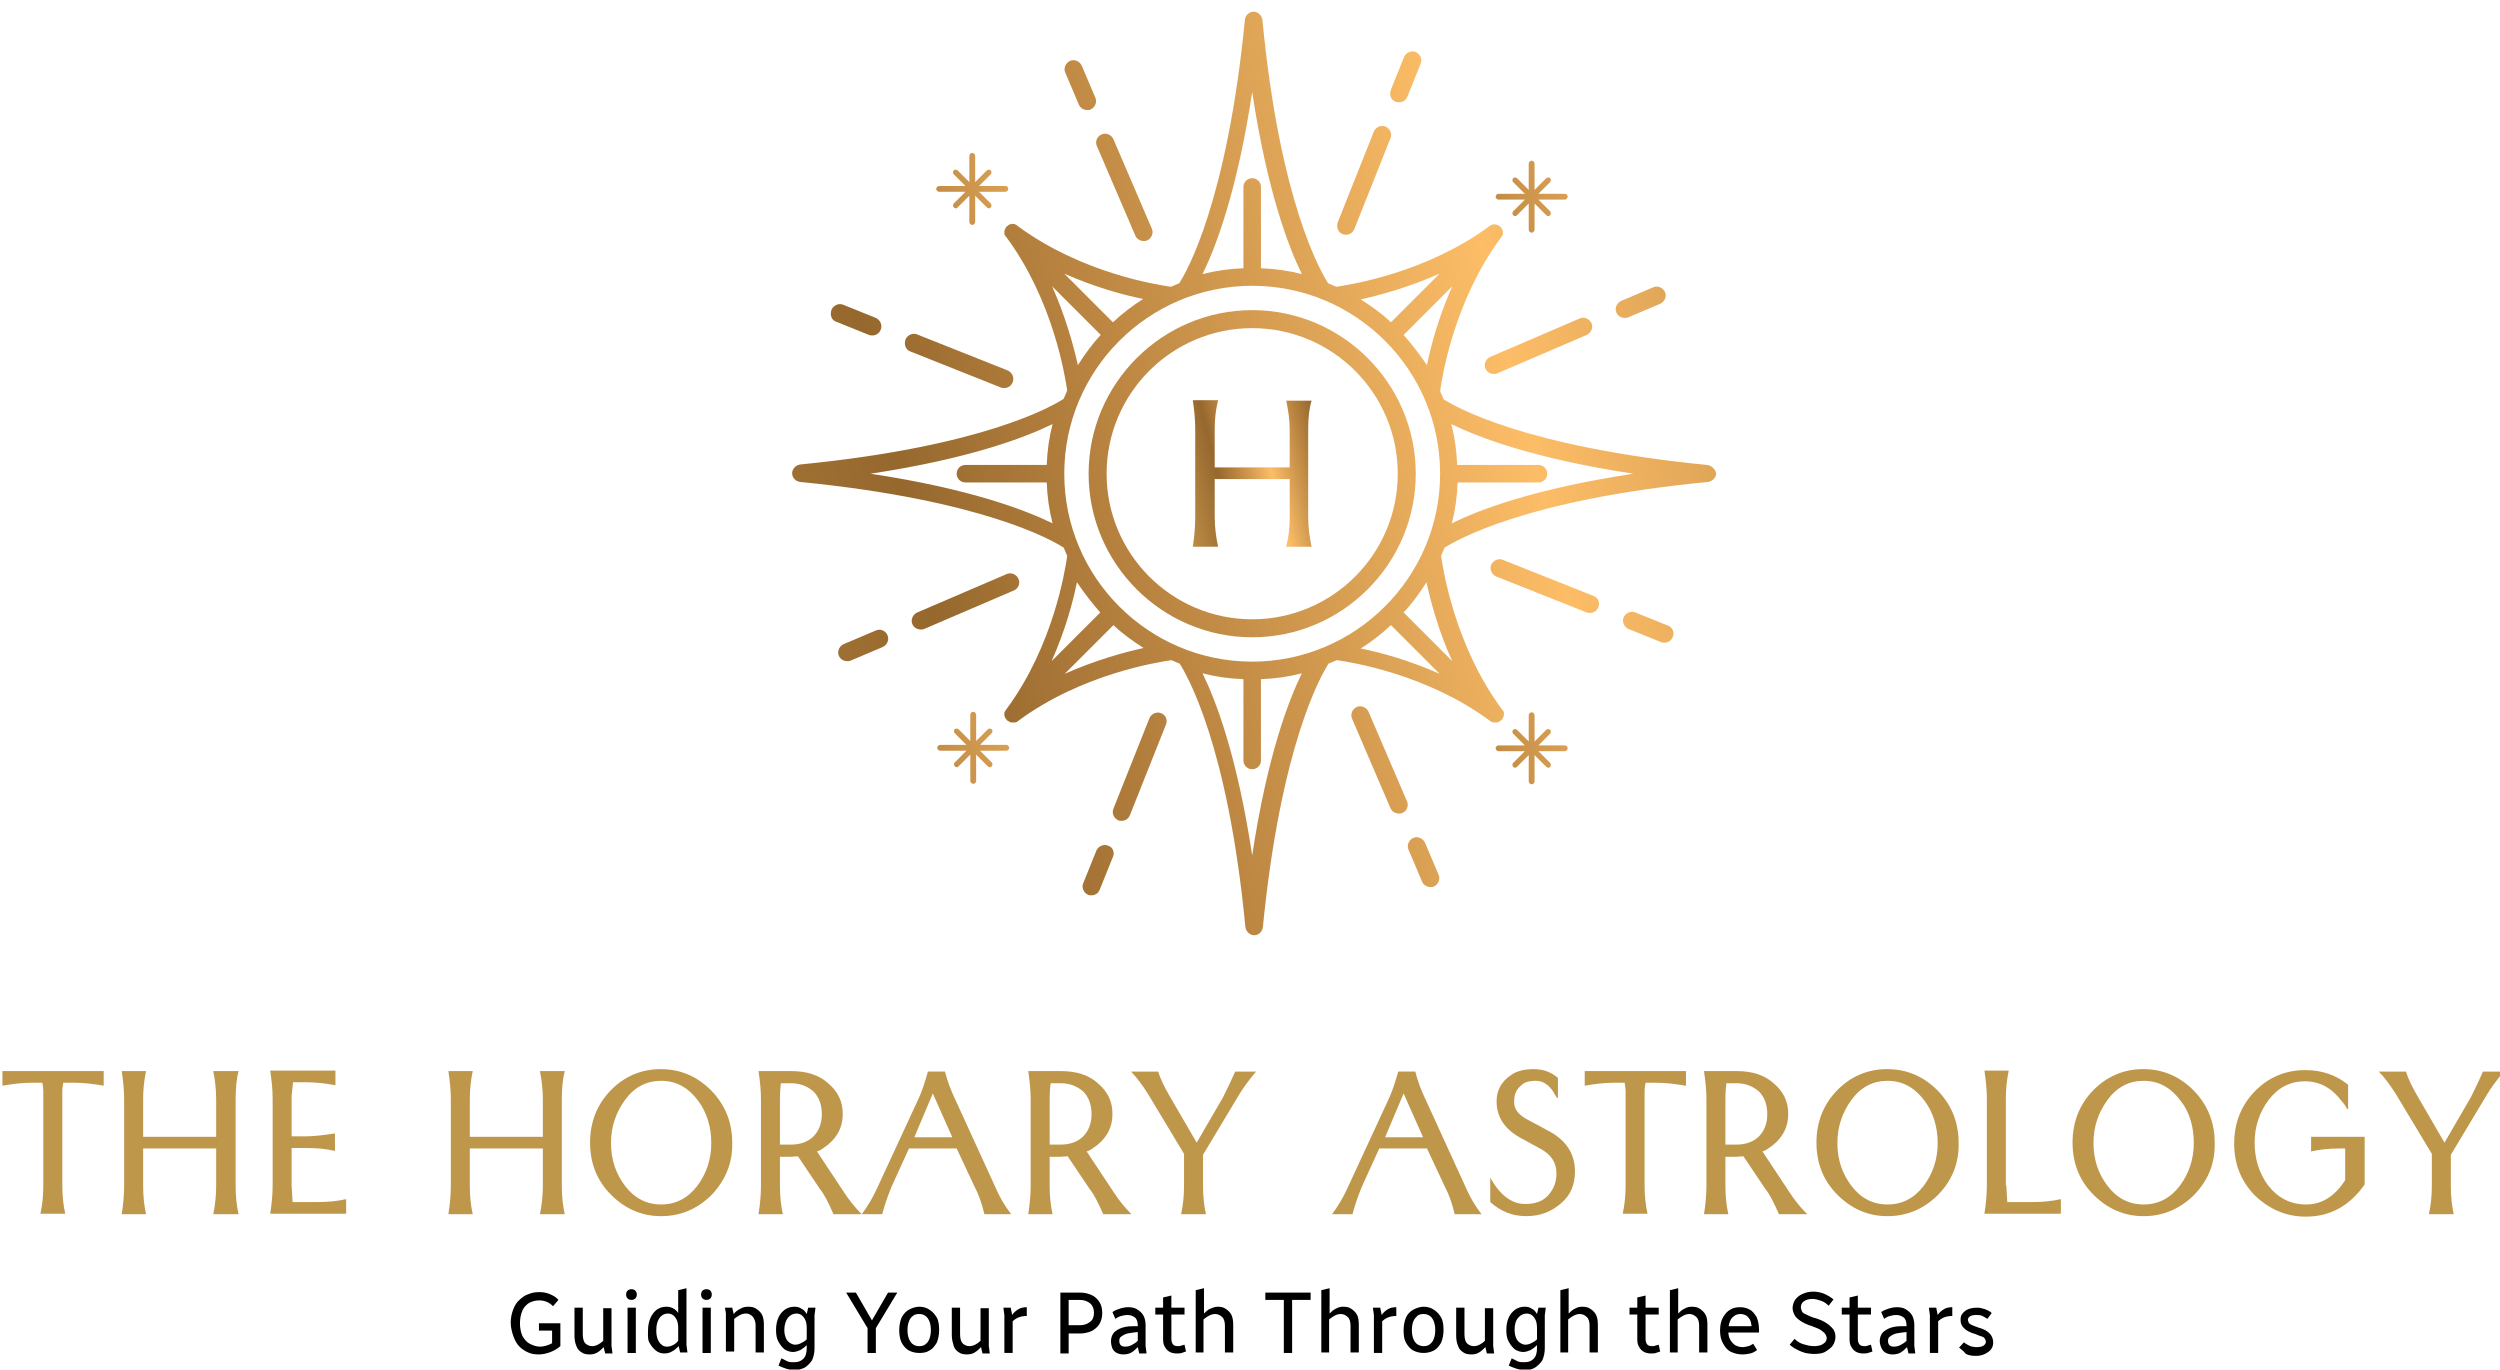 <?xml version="1.0" encoding="UTF-8"?>
<svg xmlns="http://www.w3.org/2000/svg" xmlns:xlink="http://www.w3.org/1999/xlink" version="1.1" id="Layer_1" x="0px" y="0px" viewBox="0 0 513.5 281.3" style="enable-background:new 0 0 513.5 281.3;" xml:space="preserve">
<style type="text/css">
	.st0{fill:url(#SVGID_1_);}
	.st1{fill:url(#SVGID_2_);}
	.st2{fill:url(#SVGID_3_);}
	.st3{fill:url(#SVGID_4_);}
	.st4{fill:url(#SVGID_5_);}
	.st5{fill:url(#SVGID_6_);}
	.st6{fill:url(#SVGID_7_);}
	.st7{fill:url(#SVGID_8_);}
	.st8{fill:url(#SVGID_9_);}
	.st9{fill:url(#SVGID_10_);}
	.st10{fill:url(#SVGID_11_);}
	.st11{fill:url(#SVGID_12_);}
	.st12{fill:url(#SVGID_13_);}
	.st13{fill:url(#SVGID_14_);}
	.st14{fill:url(#SVGID_15_);}
	.st15{fill:url(#SVGID_16_);}
	.st16{fill:url(#SVGID_17_);}
	.st17{fill:url(#SVGID_18_);}
	.st18{fill:url(#SVGID_19_);}
	.st19{fill:url(#SVGID_20_);}
	.st20{fill:url(#SVGID_21_);}
	.st21{fill:url(#SVGID_22_);}
	.st22{fill:url(#SVGID_23_);}
	.st23{fill:#BE974A;}
</style>
<g>
	<linearGradient id="SVGID_1_" gradientUnits="userSpaceOnUse" x1="89.911" y1="138.726" x2="444.916" y2="50.799">
		<stop offset="0" style="stop-color:#BC8D46"></stop>
		<stop offset="0.278" style="stop-color:#96682E"></stop>
		<stop offset="0.391" style="stop-color:#B7823F"></stop>
		<stop offset="0.546" style="stop-color:#E4A95A"></stop>
		<stop offset="0.627" style="stop-color:#FDBD67"></stop>
		<stop offset="0.723" style="stop-color:#E0A658"></stop>
		<stop offset="0.913" style="stop-color:#AD7A39"></stop>
		<stop offset="1" style="stop-color:#96682E"></stop>
	</linearGradient>
	<path class="st0" d="M257.2,63.7c-18.5,0-33.6,15.1-33.6,33.6s15.1,33.6,33.6,33.6c18.5,0,33.6-15.1,33.6-33.6   S275.7,63.7,257.2,63.7z M257.2,127.2c-16.5,0-29.9-13.4-29.9-29.9s13.4-29.9,29.9-29.9c16.5,0,29.9,13.4,29.9,29.9   S273.7,127.2,257.2,127.2z"></path>
	<linearGradient id="SVGID_2_" gradientUnits="userSpaceOnUse" x1="89.911" y1="138.726" x2="444.915" y2="50.799">
		<stop offset="0" style="stop-color:#BC8D46"></stop>
		<stop offset="0.278" style="stop-color:#96682E"></stop>
		<stop offset="0.391" style="stop-color:#B7823F"></stop>
		<stop offset="0.546" style="stop-color:#E4A95A"></stop>
		<stop offset="0.627" style="stop-color:#FDBD67"></stop>
		<stop offset="0.723" style="stop-color:#E0A658"></stop>
		<stop offset="0.913" style="stop-color:#AD7A39"></stop>
		<stop offset="1" style="stop-color:#96682E"></stop>
	</linearGradient>
	<path class="st1" d="M350.6,95.5c-37.5-3.7-51.8-12-54.1-13.5c-0.2-0.6-0.5-1.1-0.7-1.7c0.4-2.8,2.8-18.4,12.5-31.5c0,0,0,0,0,0   c0,0,0.1-0.1,0.1-0.1c0-0.1,0.1-0.1,0.1-0.2c0,0,0-0.1,0.1-0.1c0-0.1,0-0.1,0.1-0.2c0,0,0-0.1,0-0.1c0-0.1,0-0.1,0-0.2   c0,0,0-0.1,0-0.1c0-0.1,0-0.1,0-0.2c0,0,0-0.1,0-0.1c0-0.1,0-0.1-0.1-0.2c0,0,0-0.1,0-0.1c0-0.1-0.1-0.1-0.1-0.2c0,0,0-0.1-0.1-0.1   c-0.1-0.1-0.1-0.2-0.2-0.3c-0.1-0.1-0.2-0.2-0.3-0.2c0,0-0.1,0-0.1-0.1c-0.1,0-0.1-0.1-0.2-0.1c0,0-0.1,0-0.1,0   c-0.1,0-0.1,0-0.2-0.1c0,0-0.1,0-0.1,0c-0.1,0-0.1,0-0.2,0c0,0-0.1,0-0.1,0c-0.1,0-0.1,0-0.2,0c0,0-0.1,0-0.1,0   c-0.1,0-0.1,0-0.2,0.1c0,0-0.1,0-0.1,0c-0.1,0-0.1,0.1-0.2,0.1c0,0-0.1,0-0.1,0.1c0,0,0,0,0,0c-13.1,9.7-28.8,12.1-31.5,12.5   c-0.6-0.2-1.1-0.5-1.7-0.7c-1.5-2.4-9.9-16.6-13.5-54.1c-0.1-0.9-0.9-1.7-1.8-1.7c-0.9,0-1.7,0.7-1.8,1.7   c-3.7,37.5-12,51.8-13.5,54.1c-0.6,0.2-1.1,0.5-1.7,0.7c-2.8-0.4-18.4-2.8-31.5-12.5c0,0,0,0,0,0c0,0-0.1-0.1-0.1-0.1   c-0.1,0-0.1-0.1-0.2-0.1c0,0-0.1,0-0.1-0.1c-0.1,0-0.1,0-0.2-0.1c0,0-0.1,0-0.1,0c-0.1,0-0.1,0-0.2,0c0,0-0.1,0-0.1,0   c-0.1,0-0.1,0-0.2,0c0,0-0.1,0-0.1,0c-0.1,0-0.1,0-0.2,0.1c0,0-0.1,0-0.1,0c-0.1,0-0.1,0.1-0.2,0.1c0,0-0.1,0-0.1,0.1   c-0.1,0.1-0.2,0.1-0.3,0.2c-0.1,0.1-0.2,0.2-0.2,0.3c0,0,0,0.1-0.1,0.1c0,0.1-0.1,0.1-0.1,0.2c0,0,0,0.1,0,0.1c0,0.1,0,0.1-0.1,0.2   c0,0,0,0.1,0,0.1c0,0.1,0,0.1,0,0.2c0,0,0,0.1,0,0.1c0,0.1,0,0.1,0,0.2c0,0,0,0.1,0,0.1c0,0.1,0,0.1,0.1,0.2c0,0,0,0.1,0.1,0.1   c0,0.1,0.1,0.1,0.1,0.2c0,0,0,0.1,0.1,0.1c0,0,0,0,0,0c9.7,13.1,12.1,28.8,12.5,31.5c-0.2,0.6-0.5,1.1-0.7,1.7   c-2.3,1.5-16.4,9.8-54.1,13.5c-0.9,0.1-1.7,0.9-1.7,1.8c0,0.9,0.7,1.7,1.7,1.8c37.5,3.7,51.8,12,54.1,13.5c0.2,0.6,0.5,1.1,0.7,1.7   c-0.4,2.8-2.8,18.4-12.5,31.5c0,0,0,0,0,0c0,0-0.1,0.1-0.1,0.1c0,0.1-0.1,0.1-0.1,0.2c0,0,0,0.1-0.1,0.1c0,0.1,0,0.1-0.1,0.2   c0,0,0,0.1,0,0.1c0,0.1,0,0.1,0,0.2c0,0,0,0.1,0,0.1c0,0.1,0,0.1,0,0.2c0,0,0,0.1,0,0.1c0,0.1,0,0.1,0.1,0.2c0,0,0,0.1,0,0.1   c0,0.1,0.1,0.1,0.1,0.2c0,0,0,0.1,0.1,0.1c0.1,0.1,0.1,0.2,0.2,0.3c0.1,0.1,0.2,0.2,0.3,0.2c0.1,0.1,0.2,0.1,0.3,0.2c0,0,0,0,0,0   c0.2,0.1,0.5,0.1,0.7,0.1c0,0,0,0,0,0c0,0,0,0,0,0c0.1,0,0.2,0,0.3,0c0,0,0.1,0,0.1,0c0.1,0,0.1,0,0.2-0.1c0,0,0.1,0,0.1,0   c0.1,0,0.1-0.1,0.2-0.1c0,0,0.1,0,0.1-0.1c0,0,0,0,0,0c13.1-9.7,28.8-12.1,31.5-12.5c0.6,0.2,1.1,0.5,1.7,0.7   c1.5,2.4,9.9,16.6,13.5,54.1c0.1,0.9,0.9,1.7,1.8,1.7c0.9,0,1.7-0.7,1.8-1.7c3.7-37.5,12-51.8,13.5-54.1c0.6-0.2,1.1-0.5,1.7-0.7   c2.8,0.4,18.4,2.8,31.5,12.5c0,0,0,0,0,0c0,0,0.1,0,0.1,0.1c0.1,0,0.1,0.1,0.2,0.1c0,0,0.1,0,0.1,0c0.1,0,0.1,0,0.2,0.1   c0,0,0.1,0,0.1,0c0.1,0,0.2,0,0.3,0c0,0,0,0,0,0c0,0,0,0,0,0c0.2,0,0.5,0,0.7-0.1c0,0,0,0,0,0c0.1,0,0.2-0.1,0.3-0.2   c0.1-0.1,0.2-0.1,0.3-0.2c0.1-0.1,0.2-0.2,0.2-0.3c0,0,0-0.1,0.1-0.1c0-0.1,0.1-0.1,0.1-0.2c0,0,0-0.1,0-0.1c0-0.1,0-0.1,0.1-0.2   c0,0,0-0.1,0-0.1c0-0.1,0-0.1,0-0.2c0,0,0-0.1,0-0.1c0-0.1,0-0.1,0-0.2c0,0,0-0.1,0-0.1c0-0.1,0-0.1-0.1-0.2c0,0,0-0.1-0.1-0.1   c0-0.1-0.1-0.1-0.1-0.2c0,0,0-0.1-0.1-0.1c0,0,0,0,0,0c-9.7-13.1-12.1-28.8-12.5-31.5c0.2-0.6,0.5-1.1,0.7-1.7   c2.4-1.5,16.6-9.9,54.1-13.5c0.9-0.1,1.7-0.9,1.7-1.8C352.3,96.4,351.6,95.6,350.6,95.5z M257.2,135.9c-21.3,0-38.6-17.3-38.6-38.6   s17.3-38.6,38.6-38.6c21.3,0,38.6,17.3,38.6,38.6S278.4,135.9,257.2,135.9z M288.3,68.8l10-10c-2.8,6.3-4.4,12.2-5.2,16.2   C291.6,72.8,290,70.7,288.3,68.8z M295.7,56.2l-10,10c-1.9-1.8-4-3.3-6.2-4.7C283.5,60.6,289.4,59,295.7,56.2z M257.2,18.9   c3.1,20.5,7.5,31.9,10.2,37.4c-2.7-0.7-5.5-1.1-8.4-1.2V38.4c0-1-0.8-1.8-1.8-1.8c-1,0-1.8,0.8-1.8,1.8v16.7   c-2.9,0.1-5.7,0.5-8.4,1.2C249.7,50.8,254.1,39.4,257.2,18.9z M228.6,66.2l-10-10c6.3,2.8,12.2,4.4,16.2,5.2   C232.6,62.8,230.5,64.4,228.6,66.2z M216.1,58.8l10,10c-1.8,1.9-3.3,4-4.7,6.2C220.5,71,218.9,65.1,216.1,58.8z M178.8,97.3   c20.5-3.1,31.9-7.5,37.4-10.2c-0.7,2.7-1.1,5.5-1.2,8.4h-16.7c-1,0-1.8,0.8-1.8,1.8c0,1,0.8,1.8,1.8,1.8H215   c0.1,2.9,0.5,5.7,1.2,8.4C210.7,104.8,199.3,100.4,178.8,97.3z M226,125.8l-10,10c2.8-6.3,4.4-12.2,5.2-16.2   C222.7,121.8,224.3,123.9,226,125.8z M218.7,138.4l10-10c1.9,1.8,4,3.3,6.2,4.7C230.8,134,225,135.6,218.7,138.4z M257.2,175.7   c-3.1-20.5-7.5-31.9-10.2-37.4c2.7,0.7,5.5,1.1,8.4,1.2v16.7c0,1,0.8,1.8,1.8,1.8c1,0,1.8-0.8,1.8-1.8v-16.7   c2.9-0.1,5.7-0.5,8.4-1.2C264.7,143.8,260.3,155.2,257.2,175.7z M285.7,128.4l10,10c-6.3-2.8-12.2-4.4-16.2-5.2   C281.7,131.8,283.8,130.2,285.7,128.4z M298.3,135.8l-10-10c1.8-1.9,3.3-4,4.7-6.2C293.9,123.6,295.4,129.5,298.3,135.8z    M298.2,107.5c0.7-2.7,1.1-5.5,1.2-8.4H316c1,0,1.8-0.8,1.8-1.8c0-1-0.8-1.8-1.8-1.8h-16.7c-0.1-2.9-0.5-5.7-1.2-8.4   c5.5,2.7,16.9,7.1,37.4,10.2C315,100.4,303.6,104.8,298.2,107.5z"></path>
	<linearGradient id="SVGID_3_" gradientUnits="userSpaceOnUse" x1="69.24" y1="55.267" x2="424.244" y2="-32.66">
		<stop offset="0" style="stop-color:#BC8D46"></stop>
		<stop offset="0.278" style="stop-color:#96682E"></stop>
		<stop offset="0.391" style="stop-color:#B7823F"></stop>
		<stop offset="0.546" style="stop-color:#E4A95A"></stop>
		<stop offset="0.627" style="stop-color:#FDBD67"></stop>
		<stop offset="0.723" style="stop-color:#E0A658"></stop>
		<stop offset="0.913" style="stop-color:#AD7A39"></stop>
		<stop offset="1" style="stop-color:#96682E"></stop>
	</linearGradient>
	<path class="st2" d="M221.6,21.5c0.3,0.7,1,1.1,1.7,1.1c0.2,0,0.5,0,0.7-0.1c0.9-0.4,1.4-1.5,1-2.4l-2.8-6.6   c-0.4-0.9-1.5-1.4-2.4-1c-0.9,0.4-1.4,1.5-1,2.4L221.6,21.5z"></path>
	<linearGradient id="SVGID_4_" gradientUnits="userSpaceOnUse" x1="74.666" y1="77.173" x2="429.669" y2="-10.753">
		<stop offset="0" style="stop-color:#BC8D46"></stop>
		<stop offset="0.278" style="stop-color:#96682E"></stop>
		<stop offset="0.391" style="stop-color:#B7823F"></stop>
		<stop offset="0.546" style="stop-color:#E4A95A"></stop>
		<stop offset="0.627" style="stop-color:#FDBD67"></stop>
		<stop offset="0.723" style="stop-color:#E0A658"></stop>
		<stop offset="0.913" style="stop-color:#AD7A39"></stop>
		<stop offset="1" style="stop-color:#96682E"></stop>
	</linearGradient>
	<path class="st3" d="M225.3,30l7.9,18.4c0.3,0.7,1,1.1,1.7,1.1c0.2,0,0.5,0,0.7-0.1c0.9-0.4,1.4-1.5,1-2.4l-7.9-18.4   c-0.4-0.9-1.5-1.4-2.4-1C225.3,28,224.9,29.1,225.3,30z"></path>
	<linearGradient id="SVGID_5_" gradientUnits="userSpaceOnUse" x1="77.847" y1="90.022" x2="432.853" y2="2.095">
		<stop offset="0" style="stop-color:#BC8D46"></stop>
		<stop offset="0.278" style="stop-color:#96682E"></stop>
		<stop offset="0.391" style="stop-color:#B7823F"></stop>
		<stop offset="0.546" style="stop-color:#E4A95A"></stop>
		<stop offset="0.627" style="stop-color:#FDBD67"></stop>
		<stop offset="0.723" style="stop-color:#E0A658"></stop>
		<stop offset="0.913" style="stop-color:#AD7A39"></stop>
		<stop offset="1" style="stop-color:#96682E"></stop>
	</linearGradient>
	<path class="st4" d="M171.8,66.1l6.7,2.7c0.2,0.1,0.5,0.1,0.7,0.1c0.7,0,1.4-0.4,1.7-1.2c0.4-0.9-0.1-2-1-2.4l-6.7-2.7   c-0.9-0.4-2,0.1-2.4,1C170.4,64.7,170.8,65.8,171.8,66.1z"></path>
	<linearGradient id="SVGID_6_" gradientUnits="userSpaceOnUse" x1="81.056" y1="102.975" x2="436.06" y2="15.048">
		<stop offset="0" style="stop-color:#BC8D46"></stop>
		<stop offset="0.278" style="stop-color:#96682E"></stop>
		<stop offset="0.391" style="stop-color:#B7823F"></stop>
		<stop offset="0.546" style="stop-color:#E4A95A"></stop>
		<stop offset="0.627" style="stop-color:#FDBD67"></stop>
		<stop offset="0.723" style="stop-color:#E0A658"></stop>
		<stop offset="0.913" style="stop-color:#AD7A39"></stop>
		<stop offset="1" style="stop-color:#96682E"></stop>
	</linearGradient>
	<path class="st5" d="M187,72.2l18.6,7.4c0.2,0.1,0.5,0.1,0.7,0.1c0.7,0,1.4-0.4,1.7-1.2c0.4-0.9-0.1-2-1-2.4l-18.6-7.4   c-0.9-0.4-2,0.1-2.4,1C185.6,70.8,186.1,71.9,187,72.2z"></path>
	<linearGradient id="SVGID_7_" gradientUnits="userSpaceOnUse" x1="93.522" y1="153.307" x2="448.526" y2="65.38">
		<stop offset="0" style="stop-color:#BC8D46"></stop>
		<stop offset="0.278" style="stop-color:#96682E"></stop>
		<stop offset="0.391" style="stop-color:#B7823F"></stop>
		<stop offset="0.546" style="stop-color:#E4A95A"></stop>
		<stop offset="0.627" style="stop-color:#FDBD67"></stop>
		<stop offset="0.723" style="stop-color:#E0A658"></stop>
		<stop offset="0.913" style="stop-color:#AD7A39"></stop>
		<stop offset="1" style="stop-color:#96682E"></stop>
	</linearGradient>
	<path class="st6" d="M179.9,129.5l-6.6,2.8c-0.9,0.4-1.4,1.5-1,2.4c0.3,0.7,1,1.1,1.7,1.1c0.2,0,0.5,0,0.7-0.1l6.6-2.8   c0.9-0.4,1.4-1.5,1-2.4C181.9,129.5,180.8,129.1,179.9,129.5z"></path>
	<linearGradient id="SVGID_8_" gradientUnits="userSpaceOnUse" x1="92.633" y1="149.718" x2="447.639" y2="61.791">
		<stop offset="0" style="stop-color:#BC8D46"></stop>
		<stop offset="0.278" style="stop-color:#96682E"></stop>
		<stop offset="0.391" style="stop-color:#B7823F"></stop>
		<stop offset="0.546" style="stop-color:#E4A95A"></stop>
		<stop offset="0.627" style="stop-color:#FDBD67"></stop>
		<stop offset="0.723" style="stop-color:#E0A658"></stop>
		<stop offset="0.913" style="stop-color:#AD7A39"></stop>
		<stop offset="1" style="stop-color:#96682E"></stop>
	</linearGradient>
	<path class="st7" d="M209.2,118.9c-0.4-0.9-1.5-1.4-2.4-1l-18.4,7.9c-0.9,0.4-1.4,1.5-1,2.4c0.3,0.7,1,1.1,1.7,1.1   c0.2,0,0.5,0,0.7-0.1l18.4-7.9C209.2,120.9,209.6,119.8,209.2,118.9z"></path>
	<linearGradient id="SVGID_9_" gradientUnits="userSpaceOnUse" x1="107.08" y1="208.051" x2="462.086" y2="120.124">
		<stop offset="0" style="stop-color:#BC8D46"></stop>
		<stop offset="0.278" style="stop-color:#96682E"></stop>
		<stop offset="0.391" style="stop-color:#B7823F"></stop>
		<stop offset="0.546" style="stop-color:#E4A95A"></stop>
		<stop offset="0.627" style="stop-color:#FDBD67"></stop>
		<stop offset="0.723" style="stop-color:#E0A658"></stop>
		<stop offset="0.913" style="stop-color:#AD7A39"></stop>
		<stop offset="1" style="stop-color:#96682E"></stop>
	</linearGradient>
	<path class="st8" d="M227.6,173.7c-0.9-0.4-2,0.1-2.4,1l-2.7,6.7c-0.4,0.9,0.1,2,1,2.4c0.2,0.1,0.5,0.1,0.7,0.1   c0.7,0,1.4-0.4,1.7-1.2l2.7-6.7C229,175.1,228.6,174,227.6,173.7z"></path>
	<linearGradient id="SVGID_10_" gradientUnits="userSpaceOnUse" x1="102.615" y1="190.023" x2="457.621" y2="102.096">
		<stop offset="0" style="stop-color:#BC8D46"></stop>
		<stop offset="0.278" style="stop-color:#96682E"></stop>
		<stop offset="0.391" style="stop-color:#B7823F"></stop>
		<stop offset="0.546" style="stop-color:#E4A95A"></stop>
		<stop offset="0.627" style="stop-color:#FDBD67"></stop>
		<stop offset="0.723" style="stop-color:#E0A658"></stop>
		<stop offset="0.913" style="stop-color:#AD7A39"></stop>
		<stop offset="1" style="stop-color:#96682E"></stop>
	</linearGradient>
	<path class="st9" d="M238.5,146.5c-0.9-0.4-2,0.1-2.4,1l-7.4,18.6c-0.4,0.9,0.1,2,1,2.4c0.2,0.1,0.5,0.1,0.7,0.1   c0.7,0,1.4-0.4,1.7-1.2l7.4-18.6C239.9,147.9,239.4,146.8,238.5,146.5z"></path>
	<linearGradient id="SVGID_11_" gradientUnits="userSpaceOnUse" x1="110.581" y1="222.185" x2="465.587" y2="134.258">
		<stop offset="0" style="stop-color:#BC8D46"></stop>
		<stop offset="0.278" style="stop-color:#96682E"></stop>
		<stop offset="0.391" style="stop-color:#B7823F"></stop>
		<stop offset="0.546" style="stop-color:#E4A95A"></stop>
		<stop offset="0.627" style="stop-color:#FDBD67"></stop>
		<stop offset="0.723" style="stop-color:#E0A658"></stop>
		<stop offset="0.913" style="stop-color:#AD7A39"></stop>
		<stop offset="1" style="stop-color:#96682E"></stop>
	</linearGradient>
	<path class="st10" d="M292.7,173.1c-0.4-0.9-1.5-1.4-2.4-1c-0.9,0.4-1.4,1.5-1,2.4l2.8,6.6c0.3,0.7,1,1.1,1.7,1.1   c0.2,0,0.5,0,0.7-0.1c0.9-0.4,1.4-1.5,1-2.4L292.7,173.1z"></path>
	<linearGradient id="SVGID_12_" gradientUnits="userSpaceOnUse" x1="105.156" y1="200.278" x2="460.16" y2="112.351">
		<stop offset="0" style="stop-color:#BC8D46"></stop>
		<stop offset="0.278" style="stop-color:#96682E"></stop>
		<stop offset="0.391" style="stop-color:#B7823F"></stop>
		<stop offset="0.546" style="stop-color:#E4A95A"></stop>
		<stop offset="0.627" style="stop-color:#FDBD67"></stop>
		<stop offset="0.723" style="stop-color:#E0A658"></stop>
		<stop offset="0.913" style="stop-color:#AD7A39"></stop>
		<stop offset="1" style="stop-color:#96682E"></stop>
	</linearGradient>
	<path class="st11" d="M289,164.6l-7.9-18.4c-0.4-0.9-1.5-1.4-2.4-1c-0.9,0.4-1.4,1.5-1,2.4l7.9,18.4c0.3,0.7,1,1.1,1.7,1.1   c0.2,0,0.5,0,0.7-0.1C289,166.6,289.4,165.5,289,164.6z"></path>
	<linearGradient id="SVGID_13_" gradientUnits="userSpaceOnUse" x1="101.973" y1="187.43" x2="456.978" y2="99.503">
		<stop offset="0" style="stop-color:#BC8D46"></stop>
		<stop offset="0.278" style="stop-color:#96682E"></stop>
		<stop offset="0.391" style="stop-color:#B7823F"></stop>
		<stop offset="0.546" style="stop-color:#E4A95A"></stop>
		<stop offset="0.627" style="stop-color:#FDBD67"></stop>
		<stop offset="0.723" style="stop-color:#E0A658"></stop>
		<stop offset="0.913" style="stop-color:#AD7A39"></stop>
		<stop offset="1" style="stop-color:#96682E"></stop>
	</linearGradient>
	<path class="st12" d="M342.6,128.5l-6.7-2.7c-0.9-0.4-2,0.1-2.4,1c-0.4,0.9,0.1,2,1,2.4l6.7,2.7c0.2,0.1,0.5,0.1,0.7,0.1   c0.7,0,1.4-0.4,1.7-1.2C344,129.9,343.5,128.8,342.6,128.5z"></path>
	<linearGradient id="SVGID_14_" gradientUnits="userSpaceOnUse" x1="98.766" y1="174.477" x2="453.77" y2="86.55">
		<stop offset="0" style="stop-color:#BC8D46"></stop>
		<stop offset="0.278" style="stop-color:#96682E"></stop>
		<stop offset="0.391" style="stop-color:#B7823F"></stop>
		<stop offset="0.546" style="stop-color:#E4A95A"></stop>
		<stop offset="0.627" style="stop-color:#FDBD67"></stop>
		<stop offset="0.723" style="stop-color:#E0A658"></stop>
		<stop offset="0.913" style="stop-color:#AD7A39"></stop>
		<stop offset="1" style="stop-color:#96682E"></stop>
	</linearGradient>
	<path class="st13" d="M327.3,122.4l-18.6-7.4c-0.9-0.4-2,0.1-2.4,1c-0.4,0.9,0.1,2,1,2.4l18.6,7.4c0.2,0.1,0.5,0.1,0.7,0.1   c0.7,0,1.4-0.4,1.7-1.2C328.7,123.8,328.2,122.7,327.3,122.4z"></path>
	<linearGradient id="SVGID_15_" gradientUnits="userSpaceOnUse" x1="86.298" y1="124.144" x2="441.304" y2="36.217">
		<stop offset="0" style="stop-color:#BC8D46"></stop>
		<stop offset="0.278" style="stop-color:#96682E"></stop>
		<stop offset="0.391" style="stop-color:#B7823F"></stop>
		<stop offset="0.546" style="stop-color:#E4A95A"></stop>
		<stop offset="0.627" style="stop-color:#FDBD67"></stop>
		<stop offset="0.723" style="stop-color:#E0A658"></stop>
		<stop offset="0.913" style="stop-color:#AD7A39"></stop>
		<stop offset="1" style="stop-color:#96682E"></stop>
	</linearGradient>
	<path class="st14" d="M333.7,65.3c0.2,0,0.5,0,0.7-0.1l6.6-2.8c0.9-0.4,1.4-1.5,1-2.4c-0.4-0.9-1.5-1.4-2.4-1l-6.6,2.8   c-0.9,0.4-1.4,1.5-1,2.4C332.3,64.9,333,65.3,333.7,65.3z"></path>
	<linearGradient id="SVGID_16_" gradientUnits="userSpaceOnUse" x1="87.188" y1="127.734" x2="442.192" y2="39.807">
		<stop offset="0" style="stop-color:#BC8D46"></stop>
		<stop offset="0.278" style="stop-color:#96682E"></stop>
		<stop offset="0.391" style="stop-color:#B7823F"></stop>
		<stop offset="0.546" style="stop-color:#E4A95A"></stop>
		<stop offset="0.627" style="stop-color:#FDBD67"></stop>
		<stop offset="0.723" style="stop-color:#E0A658"></stop>
		<stop offset="0.913" style="stop-color:#AD7A39"></stop>
		<stop offset="1" style="stop-color:#96682E"></stop>
	</linearGradient>
	<path class="st15" d="M305.1,75.7c0.3,0.7,1,1.1,1.7,1.1c0.2,0,0.5,0,0.7-0.1l18.4-7.9c0.9-0.4,1.4-1.5,1-2.4   c-0.4-0.9-1.5-1.4-2.4-1l-18.4,7.9C305.2,73.7,304.7,74.8,305.1,75.7z"></path>
	<linearGradient id="SVGID_17_" gradientUnits="userSpaceOnUse" x1="72.739" y1="69.401" x2="427.746" y2="-18.526">
		<stop offset="0" style="stop-color:#BC8D46"></stop>
		<stop offset="0.278" style="stop-color:#96682E"></stop>
		<stop offset="0.391" style="stop-color:#B7823F"></stop>
		<stop offset="0.546" style="stop-color:#E4A95A"></stop>
		<stop offset="0.627" style="stop-color:#FDBD67"></stop>
		<stop offset="0.723" style="stop-color:#E0A658"></stop>
		<stop offset="0.913" style="stop-color:#AD7A39"></stop>
		<stop offset="1" style="stop-color:#96682E"></stop>
	</linearGradient>
	<path class="st16" d="M286.7,20.9c0.2,0.1,0.5,0.1,0.7,0.1c0.7,0,1.4-0.4,1.7-1.2l2.7-6.7c0.4-0.9-0.1-2-1-2.4   c-0.9-0.4-2,0.1-2.4,1l-2.7,6.7C285.3,19.5,285.7,20.6,286.7,20.9z"></path>
	<linearGradient id="SVGID_18_" gradientUnits="userSpaceOnUse" x1="77.205" y1="87.43" x2="432.211" y2="-0.498">
		<stop offset="0" style="stop-color:#BC8D46"></stop>
		<stop offset="0.278" style="stop-color:#96682E"></stop>
		<stop offset="0.391" style="stop-color:#B7823F"></stop>
		<stop offset="0.546" style="stop-color:#E4A95A"></stop>
		<stop offset="0.627" style="stop-color:#FDBD67"></stop>
		<stop offset="0.723" style="stop-color:#E0A658"></stop>
		<stop offset="0.913" style="stop-color:#AD7A39"></stop>
		<stop offset="1" style="stop-color:#96682E"></stop>
	</linearGradient>
	<path class="st17" d="M275.8,48.1c0.2,0.1,0.5,0.1,0.7,0.1c0.7,0,1.4-0.4,1.7-1.2l7.4-18.6c0.4-0.9-0.1-2-1-2.4   c-0.9-0.4-2,0.1-2.4,1l-7.4,18.6C274.4,46.7,274.9,47.8,275.8,48.1z"></path>
	<linearGradient id="SVGID_19_" gradientUnits="userSpaceOnUse" x1="109.491" y1="175.937" x2="301.28" y2="128.435">
		<stop offset="0" style="stop-color:#BC8D46"></stop>
		<stop offset="0.278" style="stop-color:#96682E"></stop>
		<stop offset="0.391" style="stop-color:#B7823F"></stop>
		<stop offset="0.546" style="stop-color:#E4A95A"></stop>
		<stop offset="0.627" style="stop-color:#FDBD67"></stop>
		<stop offset="0.723" style="stop-color:#E0A658"></stop>
		<stop offset="0.913" style="stop-color:#AD7A39"></stop>
		<stop offset="1" style="stop-color:#96682E"></stop>
	</linearGradient>
	<path class="st18" d="M206.7,153h-5.4l2.4-2.4c0.2-0.2,0.2-0.6,0-0.8c-0.2-0.2-0.6-0.2-0.8,0l-2.4,2.4v-5.4c0-0.3-0.3-0.6-0.6-0.6   s-0.6,0.3-0.6,0.6v5.4l-2.4-2.4c-0.2-0.2-0.6-0.2-0.8,0c-0.2,0.2-0.2,0.6,0,0.8l2.4,2.4h-5.4c-0.3,0-0.6,0.3-0.6,0.6   c0,0.3,0.3,0.6,0.6,0.6h5.4l-2.4,2.4c-0.2,0.2-0.2,0.6,0,0.8c0.1,0.1,0.3,0.2,0.4,0.2c0.2,0,0.3-0.1,0.4-0.2l2.4-2.4v5.4   c0,0.3,0.3,0.6,0.6,0.6s0.6-0.3,0.6-0.6V155l2.4,2.4c0.1,0.1,0.3,0.2,0.4,0.2c0.2,0,0.3-0.1,0.4-0.2c0.2-0.2,0.2-0.6,0-0.8   l-2.4-2.4h5.4c0.3,0,0.6-0.3,0.6-0.6C207.2,153.2,207,153,206.7,153z"></path>
	<linearGradient id="SVGID_20_" gradientUnits="userSpaceOnUse" x1="224.276" y1="62.795" x2="416.065" y2="15.293">
		<stop offset="0" style="stop-color:#BC8D46"></stop>
		<stop offset="0.278" style="stop-color:#96682E"></stop>
		<stop offset="0.391" style="stop-color:#B7823F"></stop>
		<stop offset="0.546" style="stop-color:#E4A95A"></stop>
		<stop offset="0.627" style="stop-color:#FDBD67"></stop>
		<stop offset="0.723" style="stop-color:#E0A658"></stop>
		<stop offset="0.913" style="stop-color:#AD7A39"></stop>
		<stop offset="1" style="stop-color:#96682E"></stop>
	</linearGradient>
	<path class="st19" d="M321.4,39.8h-5.4l2.4-2.4c0.2-0.2,0.2-0.6,0-0.8c-0.2-0.2-0.6-0.2-0.8,0l-2.4,2.4v-5.4c0-0.3-0.3-0.6-0.6-0.6   s-0.6,0.3-0.6,0.6V39l-2.4-2.4c-0.2-0.2-0.6-0.2-0.8,0c-0.2,0.2-0.2,0.6,0,0.8l2.4,2.4h-5.4c-0.3,0-0.6,0.3-0.6,0.6   c0,0.3,0.3,0.6,0.6,0.6h5.4l-2.4,2.4c-0.2,0.2-0.2,0.6,0,0.8c0.1,0.1,0.3,0.2,0.4,0.2c0.2,0,0.3-0.1,0.4-0.2l2.4-2.4v5.4   c0,0.3,0.3,0.6,0.6,0.6s0.6-0.3,0.6-0.6v-5.4l2.4,2.4c0.1,0.1,0.3,0.2,0.4,0.2c0.2,0,0.3-0.1,0.4-0.2c0.2-0.2,0.2-0.6,0-0.8   l-2.4-2.4h5.4c0.3,0,0.6-0.3,0.6-0.6C322,40.1,321.8,39.8,321.4,39.8z"></path>
	<linearGradient id="SVGID_21_" gradientUnits="userSpaceOnUse" x1="224.276" y1="176.118" x2="416.065" y2="128.616">
		<stop offset="0" style="stop-color:#BC8D46"></stop>
		<stop offset="0.278" style="stop-color:#96682E"></stop>
		<stop offset="0.391" style="stop-color:#B7823F"></stop>
		<stop offset="0.546" style="stop-color:#E4A95A"></stop>
		<stop offset="0.627" style="stop-color:#FDBD67"></stop>
		<stop offset="0.723" style="stop-color:#E0A658"></stop>
		<stop offset="0.913" style="stop-color:#AD7A39"></stop>
		<stop offset="1" style="stop-color:#96682E"></stop>
	</linearGradient>
	<path class="st20" d="M321.4,153.1h-5.4l2.4-2.4c0.2-0.2,0.2-0.6,0-0.8c-0.2-0.2-0.6-0.2-0.8,0l-2.4,2.4v-5.4   c0-0.3-0.3-0.6-0.6-0.6s-0.6,0.3-0.6,0.6v5.4l-2.4-2.4c-0.2-0.2-0.6-0.2-0.8,0c-0.2,0.2-0.2,0.6,0,0.8l2.4,2.4h-5.4   c-0.3,0-0.6,0.3-0.6,0.6c0,0.3,0.3,0.6,0.6,0.6h5.4l-2.4,2.4c-0.2,0.2-0.2,0.6,0,0.8c0.1,0.1,0.3,0.2,0.4,0.2   c0.2,0,0.3-0.1,0.4-0.2l2.4-2.4v5.4c0,0.3,0.3,0.6,0.6,0.6s0.6-0.3,0.6-0.6v-5.4l2.4,2.4c0.1,0.1,0.3,0.2,0.4,0.2   c0.2,0,0.3-0.1,0.4-0.2c0.2-0.2,0.2-0.6,0-0.8l-2.4-2.4h5.4c0.3,0,0.6-0.3,0.6-0.6C322,153.4,321.8,153.1,321.4,153.1z"></path>
	<linearGradient id="SVGID_22_" gradientUnits="userSpaceOnUse" x1="109.299" y1="61.14" x2="301.087" y2="13.638">
		<stop offset="0" style="stop-color:#BC8D46"></stop>
		<stop offset="0.278" style="stop-color:#96682E"></stop>
		<stop offset="0.391" style="stop-color:#B7823F"></stop>
		<stop offset="0.546" style="stop-color:#E4A95A"></stop>
		<stop offset="0.627" style="stop-color:#FDBD67"></stop>
		<stop offset="0.723" style="stop-color:#E0A658"></stop>
		<stop offset="0.913" style="stop-color:#AD7A39"></stop>
		<stop offset="1" style="stop-color:#96682E"></stop>
	</linearGradient>
	<path class="st21" d="M206.5,38.2h-5.4l2.4-2.4c0.2-0.2,0.2-0.6,0-0.8c-0.2-0.2-0.6-0.2-0.8,0l-2.4,2.4V32c0-0.3-0.3-0.6-0.6-0.6   s-0.6,0.3-0.6,0.6v5.4l-2.4-2.4c-0.2-0.2-0.6-0.2-0.8,0c-0.2,0.2-0.2,0.6,0,0.8l2.4,2.4h-5.4c-0.3,0-0.6,0.3-0.6,0.6   c0,0.3,0.3,0.6,0.6,0.6h5.4l-2.4,2.4c-0.2,0.2-0.2,0.6,0,0.8c0.1,0.1,0.3,0.2,0.4,0.2c0.2,0,0.3-0.1,0.4-0.2l2.4-2.4v5.4   c0,0.3,0.3,0.6,0.6,0.6s0.6-0.3,0.6-0.6v-5.4l2.4,2.4c0.1,0.1,0.3,0.2,0.4,0.2c0.2,0,0.3-0.1,0.4-0.2c0.2-0.2,0.2-0.6,0-0.8   l-2.4-2.4h5.4c0.3,0,0.6-0.3,0.6-0.6C207.1,38.4,206.8,38.2,206.5,38.2z"></path>
</g>
<linearGradient id="SVGID_23_" gradientUnits="userSpaceOnUse" x1="242.115" y1="101.028" x2="272.208" y2="93.575">
	<stop offset="0" style="stop-color:#BC8D46"></stop>
	<stop offset="0.278" style="stop-color:#96682E"></stop>
	<stop offset="0.391" style="stop-color:#B7823F"></stop>
	<stop offset="0.546" style="stop-color:#E4A95A"></stop>
	<stop offset="0.627" style="stop-color:#FDBD67"></stop>
	<stop offset="0.723" style="stop-color:#E0A658"></stop>
	<stop offset="0.913" style="stop-color:#AD7A39"></stop>
	<stop offset="1" style="stop-color:#96682E"></stop>
</linearGradient>
<path class="st22" d="M269.4,112.3c-0.4-1.9-0.7-3.9-0.7-6V88.2c0-2.3,0.2-4.3,0.7-5.9h-5.2c0.4,2,0.7,3.9,0.7,5.9V96h-15.4v-7.9  c0-2,0.2-3.9,0.7-5.9h-5.2c0.3,2,0.5,4,0.5,5.9v18.2c0,2-0.2,4-0.5,6h5.2c-0.4-1.9-0.7-3.9-0.7-6v-7.9h15.4v7.9c0,2-0.2,4-0.7,6  H269.4z"></path>
<g>
	<path class="st23" d="M21.3,223c-2.3-0.4-4.3-0.6-5.8-0.6H13c-0.1,0.6-0.2,1.1-0.2,1.7v19.4c0,2.1,0.2,4,0.6,5.8H8.3   c0.4-1.8,0.6-3.8,0.6-5.8v-19.4c0-0.5-0.1-1.1-0.2-1.7H6.3c-1.5,0-3.5,0.2-5.8,0.6v-3h20.8V223z"></path>
	<path class="st23" d="M43.8,249.4c0.4-1.9,0.6-3.9,0.6-5.8v-7.7h-15v7.7c0,2.1,0.2,4,0.6,5.8h-5c0.3-1.9,0.5-3.9,0.5-5.8v-17.8   c0-1.9-0.2-3.8-0.5-5.8h5c-0.4,1.9-0.6,3.8-0.6,5.8v7.7h15v-7.7c0-1.9-0.2-3.8-0.6-5.8H49c-0.4,1.5-0.6,3.5-0.6,5.8v17.8   c0,2.1,0.2,4,0.6,5.8H43.8z"></path>
	<path class="st23" d="M59.9,243.5c0,0.4,0.1,1.5,0.2,3.4h5.2c2.1,0,4.1-0.2,5.8-0.6v3H55.5c0.3-1.9,0.5-3.9,0.5-5.8v-17.8   c0-1.9-0.2-3.8-0.5-5.8h13.4v3c-2.2-0.4-4.2-0.6-5.8-0.6h-2.9c-0.1,0.6-0.1,1.2-0.2,1.8c-0.1,0.6-0.1,1.1-0.1,1.6v7.7H63   c1.3,0,3.3-0.2,5.8-0.6v3.6c-1.7-0.4-3.6-0.6-5.8-0.6h-3.1V243.5z"></path>
	<path class="st23" d="M110.9,249.4c0.4-1.9,0.6-3.9,0.6-5.8v-7.7h-15v7.7c0,2.1,0.2,4,0.6,5.8h-5c0.3-1.9,0.5-3.9,0.5-5.8v-17.8   c0-1.9-0.2-3.8-0.5-5.8h5c-0.4,1.9-0.6,3.8-0.6,5.8v7.7h15v-7.7c0-1.9-0.2-3.8-0.6-5.8h5.1c-0.4,1.5-0.6,3.5-0.6,5.8v17.8   c0,2.1,0.2,4,0.6,5.8H110.9z"></path>
	<path class="st23" d="M146.2,245.4c-2.9,2.9-6.4,4.4-10.4,4.4s-7.4-1.5-10.3-4.4c-2.9-2.9-4.3-6.5-4.3-10.7c0-4.2,1.4-7.8,4.2-10.7   c2.8-2.9,6.3-4.4,10.3-4.4c4.1,0,7.5,1.5,10.4,4.4c2.9,3,4.3,6.6,4.3,10.7C150.5,238.9,149,242.4,146.2,245.4z M143.4,226.1   c-2-2.7-4.5-4.1-7.6-4.1c-3,0-5.5,1.3-7.4,3.9c-1.9,2.6-2.9,5.5-2.9,8.9s1,6.3,2.9,8.8c1.9,2.5,4.4,3.8,7.4,3.8   c3,0,5.5-1.3,7.4-3.8c1.9-2.5,2.9-5.5,2.9-8.8S145.2,228.5,143.4,226.1z"></path>
	<path class="st23" d="M163.9,237.5l-1.4,0.1h-2.3v6c0,2.1,0.2,4,0.6,5.8h-5c0.3-1.9,0.5-3.9,0.5-5.8v-17.8c0-1.9-0.2-3.8-0.5-5.8   h6.7c3.2,0,5.7,0.8,7.6,2.5c2,1.7,3,3.7,3,6.3s-1,4.6-3,6.3c-0.4,0.3-0.7,0.5-1.1,0.8c-0.4,0.3-0.8,0.5-1.2,0.6l5.5,8.3   c1.1,1.7,2.3,3.2,3.7,4.6h-5.8c-1-2.3-1.9-4.1-2.8-5.2L163.9,237.5z M160.4,222.4c-0.2,1.8-0.2,2.9-0.2,3.4v9.3h2.3   c1.9,0,3.5-0.6,4.6-1.7c1.1-1.1,1.7-2.7,1.7-4.5c0-1.9-0.5-3.4-1.6-4.6c-1.3-1.2-2.9-1.8-4.7-1.8H160.4z"></path>
	<path class="st23" d="M177,249.4c1.2-1.6,2.2-3.3,3-5l8.7-18.8c0.7-1.5,1.3-3.4,1.9-5.5h3.5c0.5,2,1.2,3.8,2,5.5l8.6,18.8   c0.7,1.6,1.7,3.3,3,5h-5.5c-0.6-2.5-1.3-4.3-2-5.6l-3.7-7.9h-9.8l-3.6,7.9c-0.9,2.2-1.5,4.1-1.9,5.6H177z M187.8,233.6h7.8l-4-9   L187.8,233.6z"></path>
	<path class="st23" d="M219.3,237.5l-1.4,0.1h-2.3v6c0,2.1,0.2,4,0.6,5.8h-5c0.3-1.9,0.5-3.9,0.5-5.8v-17.8c0-1.9-0.2-3.8-0.5-5.8   h6.7c3.2,0,5.7,0.8,7.6,2.5c2,1.7,3,3.7,3,6.3s-1,4.6-3,6.3c-0.4,0.3-0.7,0.5-1.1,0.8c-0.4,0.3-0.8,0.5-1.2,0.6l5.5,8.3   c1.1,1.7,2.3,3.2,3.7,4.6h-5.8c-1-2.3-1.9-4.1-2.8-5.2L219.3,237.5z M215.8,222.4c-0.2,1.8-0.2,2.9-0.2,3.4v9.3h2.3   c1.9,0,3.5-0.6,4.6-1.7c1.1-1.1,1.7-2.7,1.7-4.5c0-1.9-0.5-3.4-1.6-4.6c-1.3-1.2-2.9-1.8-4.7-1.8H215.8z"></path>
	<path class="st23" d="M242.6,249.4c0.4-1.8,0.6-3.8,0.6-5.8V237l-7.4-12.3c-1.1-1.7-2.2-3.3-3.5-4.6h5.6c0.5,1.7,1.4,3.4,2.5,5.3   l5.4,9.3l5.4-9.3c0.5-1,1.4-2.8,2.5-5.3h4.3c-1.7,2-2.8,3.6-3.4,4.6l-7.5,12.5v6.4c0,2,0.2,4,0.6,5.8H242.6z"></path>
	<path class="st23" d="M273.6,249.4c1.2-1.6,2.2-3.3,3-5l8.7-18.8c0.7-1.5,1.3-3.4,1.9-5.5h3.5c0.5,2,1.2,3.8,2,5.5l8.6,18.8   c0.7,1.6,1.7,3.3,3,5h-5.5c-0.6-2.5-1.3-4.3-2-5.6l-3.7-7.9h-9.8l-3.6,7.9c-0.9,2.2-1.5,4.1-1.9,5.6H273.6z M284.5,233.6h7.8l-4-9   L284.5,233.6z"></path>
	<path class="st23" d="M306.1,241.9c2,3.6,4.4,5.4,7.2,5.4c2.1,0,3.7-0.6,4.8-1.9c1.1-1.3,1.6-2.7,1.6-4.4c0-2.2-1.1-3.9-3.4-5.1   l-4.2-2.3c-3.1-1.8-4.7-4.2-4.7-7.4c0-2.2,1-4.1,3-5.4c1.1-0.8,2.7-1.2,4.6-1.2c2,0,3.6,0.6,5,1.8v4.1h-0.2   c-0.3-0.5-0.6-0.9-0.7-1.2c-1-1.5-2.2-2.3-3.6-2.3c-1.5,0-2.5,0.3-3.1,1c-1,0.8-1.4,1.9-1.4,3.4c0,1.5,1,2.7,3,3.7l3.9,2.1   c3.7,1.9,5.6,4.7,5.6,8.4c0,2.7-0.9,4.9-2.8,6.5c-2,1.8-4.4,2.7-7.2,2.7c-2.9,0-5.3-1-7.4-2.9v-5H306.1z"></path>
	<path class="st23" d="M346.2,223c-2.3-0.4-4.3-0.6-5.8-0.6h-2.4c-0.1,0.6-0.2,1.1-0.2,1.7v19.4c0,2.1,0.2,4,0.6,5.8h-5.1   c0.4-1.8,0.6-3.8,0.6-5.8v-19.4c0-0.5-0.1-1.1-0.2-1.7h-2.4c-1.5,0-3.5,0.2-5.8,0.6v-3h20.8V223z"></path>
	<path class="st23" d="M358.1,237.5l-1.4,0.1h-2.3v6c0,2.1,0.2,4,0.6,5.8h-5c0.3-1.9,0.5-3.9,0.5-5.8v-17.8c0-1.9-0.2-3.8-0.5-5.8   h6.7c3.2,0,5.7,0.8,7.6,2.5c2,1.7,3,3.7,3,6.3s-1,4.6-3,6.3c-0.4,0.3-0.7,0.5-1.1,0.8c-0.4,0.3-0.8,0.5-1.2,0.6l5.5,8.3   c1.1,1.7,2.3,3.2,3.7,4.6h-5.8c-1-2.3-1.9-4.1-2.8-5.2L358.1,237.5z M354.6,222.4c-0.2,1.8-0.2,2.9-0.2,3.4v9.3h2.3   c1.9,0,3.5-0.6,4.6-1.7c1.1-1.1,1.7-2.7,1.7-4.5c0-1.9-0.5-3.4-1.6-4.6c-1.3-1.2-2.9-1.8-4.7-1.8H354.6z"></path>
	<path class="st23" d="M398.1,245.4c-2.9,2.9-6.4,4.4-10.4,4.4s-7.4-1.5-10.3-4.4c-2.9-2.9-4.3-6.5-4.3-10.7c0-4.2,1.4-7.8,4.2-10.7   c2.8-2.9,6.3-4.4,10.3-4.4c4.1,0,7.5,1.5,10.4,4.4c2.9,3,4.3,6.6,4.3,10.7C402.4,238.9,401,242.4,398.1,245.4z M395.3,226.1   c-2-2.7-4.5-4.1-7.6-4.1c-3,0-5.5,1.3-7.4,3.9c-1.9,2.6-2.9,5.5-2.9,8.9s1,6.3,2.9,8.8c1.9,2.5,4.4,3.8,7.4,3.8   c3,0,5.5-1.3,7.4-3.8c1.9-2.5,2.9-5.5,2.9-8.8S397.1,228.5,395.3,226.1z"></path>
	<path class="st23" d="M412.1,243.5c0,0.4,0.1,1.5,0.2,3.4h5.2c2.1,0,4.1-0.2,5.8-0.6v3h-15.7c0.3-1.9,0.5-3.9,0.5-5.8v-17.8   c0-1.9-0.2-3.8-0.5-5.8h5c-0.4,1.9-0.6,3.8-0.6,5.8V243.5z"></path>
	<path class="st23" d="M450.7,245.4c-2.9,2.9-6.4,4.4-10.4,4.4s-7.4-1.5-10.3-4.4c-2.9-2.9-4.3-6.5-4.3-10.7c0-4.2,1.4-7.8,4.2-10.7   c2.8-2.9,6.3-4.4,10.3-4.4c4.1,0,7.5,1.5,10.4,4.4c2.9,3,4.3,6.6,4.3,10.7C455,238.9,453.6,242.4,450.7,245.4z M447.9,226.1   c-2-2.7-4.5-4.1-7.6-4.1c-3,0-5.5,1.3-7.4,3.9c-1.9,2.6-2.9,5.5-2.9,8.9s1,6.3,2.9,8.8c1.9,2.5,4.4,3.8,7.4,3.8   c3,0,5.5-1.3,7.4-3.8c1.9-2.5,2.9-5.5,2.9-8.8S449.8,228.5,447.9,226.1z"></path>
	<path class="st23" d="M485.7,233.5v9.8c-3.1,4.4-7.1,6.6-12.1,6.6c-4,0-7.5-1.5-10.5-4.4c-2.8-2.9-4.2-6.4-4.2-10.6   c0-4.2,1.4-7.8,4.2-10.7c2.8-2.9,6.3-4.4,10.4-4.4c3.4,0,6.3,1,8.8,3v5h-0.2c-0.3-0.6-0.7-1.2-1.1-1.6c-2-2.7-4.5-4.1-7.6-4.1   c-3,0-5.5,1.3-7.4,3.8c-1.9,2.5-2.9,5.5-2.9,8.8c0,3.3,0.9,6.2,2.7,8.7c2.1,2.7,4.7,4,7.9,4s5.9-1.7,8-5v-6.5h-1.1   c-2.1,0-4.1,0.2-5.9,0.6v-3H485.7z"></path>
	<path class="st23" d="M498.9,249.4c0.4-1.8,0.6-3.8,0.6-5.8V237l-7.4-12.3c-1.1-1.7-2.2-3.3-3.5-4.6h5.6c0.5,1.7,1.4,3.4,2.5,5.3   l5.4,9.3l5.4-9.3c0.5-1,1.4-2.8,2.5-5.3h4.3c-1.7,2-2.8,3.6-3.4,4.6l-7.5,12.5v6.4c0,2,0.2,4,0.6,5.8H498.9z"></path>
</g>
<g>
	<path d="M104.9,271.7c0-1,0.2-1.9,0.5-2.7s0.7-1.5,1.3-2c0.5-0.5,1.2-1,1.9-1.2c0.7-0.3,1.4-0.4,2.2-0.4c0.7,0,1.4,0.1,2.1,0.4   s1.3,0.6,1.8,1.2l-1.1,1.3c-0.4-0.4-0.8-0.7-1.3-0.9c-0.5-0.2-1-0.3-1.5-0.3c-0.8,0-1.5,0.2-2.1,0.5c-0.6,0.4-1.1,0.9-1.4,1.6   s-0.5,1.6-0.5,2.6c0,1,0.2,1.9,0.5,2.6c0.4,0.7,0.9,1.3,1.5,1.6s1.3,0.6,2.1,0.6c0.5,0,0.9-0.1,1.3-0.2c0.4-0.1,0.8-0.3,1.2-0.5   v-2.6h-2.7v-1.5h4.4v4.7c-0.6,0.5-1.2,0.9-2,1.2c-0.8,0.3-1.6,0.5-2.4,0.5c-0.8,0-1.6-0.1-2.2-0.4c-0.7-0.3-1.3-0.7-1.8-1.2   s-0.9-1.2-1.2-2S104.9,272.7,104.9,271.7z"></path>
	<path d="M118,274.3v-5.7h1.7v5.5c0,0.8,0.2,1.5,0.5,1.8s0.8,0.6,1.4,0.6c0.4,0,0.8-0.1,1.2-0.3c0.4-0.2,0.8-0.5,1.1-0.8v-6.7h1.7   v7.1c0,0.3,0,0.5,0,0.7s0.1,0.4,0.1,0.7l0.1,0.8h-1.5l-0.3-1.3c-0.4,0.4-0.8,0.8-1.3,1.1c-0.5,0.3-1,0.4-1.6,0.4   c-0.6,0-1.2-0.1-1.6-0.4c-0.5-0.3-0.9-0.7-1.1-1.3C118.1,275.8,118,275.1,118,274.3z"></path>
	<path d="M128.6,265.9c0-0.3,0.1-0.6,0.3-0.8c0.2-0.2,0.5-0.3,0.8-0.3c0.3,0,0.6,0.1,0.8,0.3c0.2,0.2,0.3,0.5,0.3,0.8   c0,0.3-0.1,0.6-0.3,0.8c-0.2,0.2-0.5,0.3-0.8,0.3c-0.3,0-0.6-0.1-0.8-0.3S128.6,266.2,128.6,265.9z M128.9,277.9v-9.3h1.7v9.3   H128.9z"></path>
	<path d="M133.1,273.3c0-1,0.2-1.9,0.5-2.6c0.3-0.7,0.8-1.3,1.3-1.7c0.6-0.4,1.2-0.6,2-0.6c0.5,0,0.9,0.1,1.3,0.3s0.8,0.5,1.1,1V265   l1.7-0.4v11c0,0.3,0,0.5,0,0.7s0.1,0.4,0.1,0.7l0.1,0.8h-1.5l-0.3-1.3c-0.4,0.4-0.8,0.8-1.4,1.1c-0.5,0.3-1,0.4-1.6,0.4   c-0.6,0-1.2-0.2-1.7-0.6c-0.5-0.4-0.9-0.9-1.3-1.6S133.1,274.3,133.1,273.3z M134.8,273.3c0,0.7,0.1,1.3,0.3,1.8   c0.2,0.5,0.5,0.9,0.8,1.1c0.3,0.3,0.7,0.4,1.1,0.4c0.4,0,0.8-0.1,1.2-0.3s0.8-0.5,1.1-0.9v-2.6c0-0.7-0.1-1.3-0.3-1.7   c-0.2-0.4-0.5-0.8-0.8-1c-0.3-0.2-0.7-0.3-1-0.3c-0.7,0-1.3,0.3-1.8,1C135,271.4,134.8,272.2,134.8,273.3z"></path>
	<path d="M144,265.9c0-0.3,0.1-0.6,0.3-0.8c0.2-0.2,0.5-0.3,0.8-0.3c0.3,0,0.6,0.1,0.8,0.3c0.2,0.2,0.3,0.5,0.3,0.8   c0,0.3-0.1,0.6-0.3,0.8c-0.2,0.2-0.5,0.3-0.8,0.3c-0.3,0-0.6-0.1-0.8-0.3S144,266.2,144,265.9z M144.3,277.9v-9.3h1.7v9.3H144.3z"></path>
	<path d="M148.9,268.6h1.5l0.3,1.3c0.4-0.5,0.8-0.8,1.4-1.1c0.5-0.3,1-0.4,1.6-0.4c0.6,0,1.2,0.1,1.6,0.4c0.5,0.3,0.9,0.7,1.2,1.2   c0.3,0.6,0.4,1.3,0.4,2.1v5.7h-1.7v-5.5c0-0.6-0.1-1-0.3-1.4c-0.2-0.4-0.4-0.6-0.7-0.8s-0.6-0.3-1-0.3c-0.4,0-0.8,0.1-1.2,0.3   c-0.4,0.2-0.8,0.5-1.2,0.8v6.7h-1.7v-7.1c0-0.3,0-0.5,0-0.7c0-0.2-0.1-0.4-0.1-0.7L148.9,268.6z"></path>
	<path d="M159.4,273.1c0-1,0.2-1.8,0.5-2.5s0.8-1.2,1.3-1.6c0.6-0.4,1.2-0.6,2-0.6c0.5,0,1,0.1,1.4,0.4c0.5,0.2,0.8,0.6,1.1,1.1   l0.3-1.3h1.5l-0.1,0.8c0,0.3-0.1,0.5-0.1,0.7s0,0.4,0,0.7v6.2c0,0.9-0.2,1.7-0.5,2.4c-0.4,0.6-0.9,1.1-1.5,1.5   c-0.6,0.3-1.3,0.5-2.1,0.5c-0.6,0-1.2-0.1-1.8-0.3c-0.6-0.2-1.1-0.4-1.5-0.6l0.6-1.5c0.4,0.2,0.8,0.4,1.2,0.6   c0.4,0.2,0.9,0.2,1.4,0.2c0.8,0,1.4-0.2,1.9-0.7c0.5-0.5,0.7-1.2,0.7-2.2v-0.6c-0.4,0.4-0.8,0.7-1.3,1c-0.5,0.2-1,0.4-1.5,0.4   c-0.6,0-1.2-0.2-1.7-0.5c-0.5-0.4-0.9-0.9-1.3-1.6S159.4,274.1,159.4,273.1z M161.1,273.1c0,0.7,0.1,1.2,0.3,1.7   c0.2,0.5,0.5,0.8,0.8,1c0.3,0.2,0.7,0.4,1.1,0.4c0.4,0,0.8-0.1,1.2-0.3c0.4-0.2,0.8-0.4,1.2-0.8v-2.3c0-0.7-0.1-1.3-0.3-1.7   c-0.2-0.4-0.5-0.8-0.8-1c-0.3-0.2-0.7-0.3-1-0.3c-0.7,0-1.3,0.3-1.8,0.9C161.4,271.3,161.1,272.1,161.1,273.1z"></path>
	<path d="M173.8,265.5h2l3.7,6.4h-0.8l3.7-6.4h1.9l-4.4,7.3v5.1h-1.7v-5.1L173.8,265.5z"></path>
	<path d="M184.7,273.2c0-1,0.2-1.9,0.5-2.6c0.4-0.7,0.9-1.3,1.5-1.6s1.3-0.6,2.1-0.6c0.8,0,1.5,0.2,2.1,0.6c0.6,0.4,1.1,0.9,1.5,1.6   c0.4,0.7,0.5,1.6,0.5,2.6c0,1-0.2,1.9-0.5,2.6c-0.4,0.7-0.9,1.3-1.5,1.6c-0.6,0.4-1.3,0.5-2.1,0.5c-0.8,0-1.5-0.2-2.1-0.5   s-1.1-0.9-1.5-1.6C184.9,275.2,184.7,274.3,184.7,273.2z M186.4,273.2c0,0.7,0.1,1.3,0.3,1.8c0.2,0.5,0.5,0.9,0.8,1.1   c0.4,0.3,0.8,0.4,1.3,0.4c0.5,0,1-0.1,1.3-0.4c0.4-0.3,0.6-0.6,0.8-1.1c0.2-0.5,0.3-1.1,0.3-1.8s-0.1-1.3-0.3-1.8   c-0.2-0.5-0.5-0.9-0.8-1.1c-0.4-0.3-0.8-0.4-1.3-0.4c-0.5,0-1,0.1-1.3,0.4c-0.4,0.3-0.6,0.6-0.8,1.1   C186.5,271.9,186.4,272.5,186.4,273.2z"></path>
	<path d="M195.5,274.3v-5.7h1.7v5.5c0,0.8,0.2,1.5,0.5,1.8s0.8,0.6,1.4,0.6c0.4,0,0.8-0.1,1.2-0.3c0.4-0.2,0.8-0.5,1.1-0.8v-6.7h1.7   v7.1c0,0.3,0,0.5,0,0.7s0.1,0.4,0.1,0.7l0.1,0.8h-1.5l-0.3-1.3c-0.4,0.4-0.8,0.8-1.3,1.1c-0.5,0.3-1,0.4-1.6,0.4   c-0.6,0-1.2-0.1-1.6-0.4c-0.5-0.3-0.9-0.7-1.1-1.3C195.7,275.8,195.5,275.1,195.5,274.3z"></path>
	<path d="M206.1,268.6h1.5l0.3,1.5c0.3-0.5,0.8-0.9,1.3-1.2c0.5-0.3,1.1-0.4,1.7-0.4v1.8c-0.6,0-1.2,0.1-1.7,0.3   c-0.5,0.2-0.9,0.5-1.2,0.8v6.5h-1.7v-7.1c0-0.3,0-0.5,0-0.7c0-0.2-0.1-0.4-0.1-0.7L206.1,268.6z"></path>
	<path d="M217.8,277.9v-12.4h4.1c0.9,0,1.6,0.2,2.3,0.5c0.7,0.3,1.2,0.8,1.6,1.4c0.4,0.6,0.6,1.4,0.6,2.3c0,0.9-0.2,1.6-0.6,2.3   c-0.4,0.6-1,1.1-1.6,1.4c-0.7,0.3-1.5,0.5-2.3,0.5h-2.4v4.1H217.8z M219.5,272.2h2.3c0.8,0,1.5-0.2,2.1-0.7   c0.6-0.4,0.8-1.1,0.8-1.9c0-0.8-0.3-1.5-0.8-1.9c-0.5-0.4-1.2-0.7-2.1-0.7h-2.3V272.2z"></path>
	<path d="M228.2,275.5c0-0.5,0.1-1,0.4-1.5c0.3-0.5,0.8-0.8,1.4-1.1c0.7-0.3,1.5-0.5,2.7-0.5l1,0v-0.1c0-0.8-0.2-1.4-0.6-1.7   c-0.4-0.3-0.9-0.5-1.5-0.5c-0.5,0-0.9,0.1-1.3,0.2c-0.4,0.1-0.8,0.3-1.2,0.6l-0.6-1.4c0.4-0.3,0.9-0.5,1.5-0.7   c0.6-0.2,1.2-0.3,1.7-0.3c0.7,0,1.3,0.1,1.8,0.4s1,0.7,1.3,1.2c0.3,0.5,0.5,1.2,0.5,2v3.7c0,0.3,0,0.5,0,0.7s0.1,0.4,0.1,0.7   l0.1,0.8h-1.5l-0.3-1.3c-0.4,0.4-0.8,0.8-1.3,1.1c-0.5,0.3-1.1,0.4-1.7,0.4c-0.4,0-0.9-0.1-1.3-0.3c-0.4-0.2-0.7-0.5-0.9-0.9   C228.3,276.5,228.2,276,228.2,275.5z M229.9,275.4c0,0.4,0.1,0.7,0.3,0.9c0.2,0.2,0.5,0.3,0.9,0.3c0.5,0,0.9-0.1,1.3-0.3   s0.9-0.5,1.3-0.9v-1.8l-0.9,0.1c-0.8,0.1-1.4,0.2-1.8,0.4c-0.4,0.2-0.7,0.4-0.9,0.6C230,274.8,229.9,275.1,229.9,275.4z"></path>
	<path d="M237.3,270v-1.4h1.6v-2.1l1.7-0.4v2.5h2.7v1.4h-2.7v5c0,0.5,0.1,0.8,0.3,1.1c0.2,0.3,0.6,0.4,1.1,0.4c0.2,0,0.4,0,0.6-0.1   c0.2-0.1,0.4-0.1,0.7-0.2l0.3,1.4c-0.3,0.1-0.6,0.2-0.9,0.3c-0.3,0.1-0.6,0.1-1,0.1c-0.5,0-1-0.1-1.4-0.3c-0.4-0.2-0.8-0.6-1-1   c-0.3-0.4-0.4-1-0.4-1.6V270H237.3z"></path>
	<path d="M245.6,277.9V265l1.7-0.4v5.2c0.4-0.4,0.8-0.8,1.3-1s1-0.4,1.5-0.4c0.6,0,1.2,0.1,1.6,0.4c0.5,0.3,0.9,0.7,1.2,1.2   c0.3,0.6,0.4,1.3,0.4,2.1v5.7h-1.7v-5.5c0-0.8-0.2-1.5-0.6-1.8c-0.4-0.4-0.9-0.6-1.4-0.6c-0.4,0-0.8,0.1-1.2,0.3   c-0.4,0.2-0.8,0.5-1.2,0.8v6.8H245.6z"></path>
	<path d="M259.9,267v-1.5h9.3v1.5h-3.8v10.9h-1.7V267H259.9z"></path>
	<path d="M271.4,277.9V265l1.7-0.4v5.2c0.4-0.4,0.8-0.8,1.3-1c0.5-0.3,1-0.4,1.5-0.4c0.6,0,1.2,0.1,1.6,0.4c0.5,0.3,0.9,0.7,1.2,1.2   s0.4,1.3,0.4,2.1v5.7h-1.7v-5.5c0-0.8-0.2-1.5-0.6-1.8c-0.4-0.4-0.9-0.6-1.4-0.6c-0.4,0-0.8,0.1-1.2,0.3c-0.4,0.2-0.8,0.5-1.2,0.8   v6.8H271.4z"></path>
	<path d="M282,268.6h1.5l0.3,1.5c0.3-0.5,0.8-0.9,1.3-1.2c0.5-0.3,1.1-0.4,1.7-0.4v1.8c-0.6,0-1.2,0.1-1.7,0.3s-0.9,0.5-1.2,0.8v6.5   h-1.7v-7.1c0-0.3,0-0.5,0-0.7s-0.1-0.4-0.1-0.7L282,268.6z"></path>
	<path d="M288.3,273.2c0-1,0.2-1.9,0.5-2.6s0.9-1.3,1.5-1.6s1.3-0.6,2.1-0.6c0.8,0,1.5,0.2,2.1,0.6s1.1,0.9,1.5,1.6   c0.4,0.7,0.5,1.6,0.5,2.6c0,1-0.2,1.9-0.5,2.6c-0.4,0.7-0.9,1.3-1.5,1.6s-1.3,0.5-2.1,0.5c-0.8,0-1.5-0.2-2.1-0.5s-1.1-0.9-1.5-1.6   S288.3,274.3,288.3,273.2z M290,273.2c0,0.7,0.1,1.3,0.3,1.8c0.2,0.5,0.5,0.9,0.8,1.1s0.8,0.4,1.3,0.4c0.5,0,1-0.1,1.3-0.4   c0.4-0.3,0.6-0.6,0.8-1.1s0.3-1.1,0.3-1.8s-0.1-1.3-0.3-1.8s-0.5-0.9-0.8-1.1c-0.4-0.3-0.8-0.4-1.3-0.4c-0.5,0-1,0.1-1.3,0.4   s-0.6,0.6-0.8,1.1C290.1,271.9,290,272.5,290,273.2z"></path>
	<path d="M299.1,274.3v-5.7h1.7v5.5c0,0.8,0.2,1.5,0.5,1.8s0.8,0.6,1.4,0.6c0.4,0,0.8-0.1,1.2-0.3c0.4-0.2,0.8-0.5,1.1-0.8v-6.7h1.7   v7.1c0,0.3,0,0.5,0,0.7c0,0.2,0.1,0.4,0.1,0.7l0.1,0.8h-1.5l-0.3-1.3c-0.4,0.4-0.8,0.8-1.3,1.1c-0.5,0.3-1,0.4-1.6,0.4   c-0.6,0-1.2-0.1-1.6-0.4c-0.5-0.3-0.9-0.7-1.1-1.3C299.2,275.8,299.1,275.1,299.1,274.3z"></path>
	<path d="M309.4,273.1c0-1,0.2-1.8,0.5-2.5c0.3-0.7,0.8-1.2,1.3-1.6c0.6-0.4,1.2-0.6,2-0.6c0.5,0,1,0.1,1.4,0.4   c0.5,0.2,0.8,0.6,1.1,1.1l0.3-1.3h1.5l-0.1,0.8c0,0.3-0.1,0.5-0.1,0.7c0,0.2,0,0.4,0,0.7v6.2c0,0.9-0.2,1.7-0.5,2.4   c-0.4,0.6-0.9,1.1-1.5,1.5s-1.3,0.5-2.1,0.5c-0.6,0-1.2-0.1-1.8-0.3c-0.6-0.2-1.1-0.4-1.5-0.6l0.6-1.5c0.4,0.2,0.8,0.4,1.2,0.6   c0.4,0.2,0.9,0.2,1.4,0.2c0.8,0,1.4-0.2,1.9-0.7c0.5-0.5,0.7-1.2,0.7-2.2v-0.6c-0.4,0.4-0.8,0.7-1.3,1c-0.5,0.2-1,0.4-1.5,0.4   c-0.6,0-1.2-0.2-1.7-0.5c-0.5-0.4-0.9-0.9-1.3-1.6C309.5,274.9,309.4,274.1,309.4,273.1z M311.1,273.1c0,0.7,0.1,1.2,0.3,1.7   c0.2,0.5,0.5,0.8,0.8,1c0.3,0.2,0.7,0.4,1.1,0.4c0.4,0,0.8-0.1,1.2-0.3c0.4-0.2,0.8-0.4,1.2-0.8v-2.3c0-0.7-0.1-1.3-0.3-1.7   c-0.2-0.4-0.5-0.8-0.8-1c-0.3-0.2-0.7-0.3-1-0.3c-0.7,0-1.3,0.3-1.8,0.9C311.3,271.3,311.1,272.1,311.1,273.1z"></path>
	<path d="M320.5,277.9V265l1.7-0.4v5.2c0.4-0.4,0.8-0.8,1.3-1c0.5-0.3,1-0.4,1.5-0.4c0.6,0,1.2,0.1,1.6,0.4c0.5,0.3,0.9,0.7,1.2,1.2   c0.3,0.6,0.4,1.3,0.4,2.1v5.7h-1.7v-5.5c0-0.8-0.2-1.5-0.6-1.8c-0.4-0.4-0.9-0.6-1.4-0.6c-0.4,0-0.8,0.1-1.2,0.3   c-0.4,0.2-0.8,0.5-1.2,0.8v6.8H320.5z"></path>
	<path d="M334.7,270v-1.4h1.6v-2.1l1.7-0.4v2.5h2.7v1.4h-2.7v5c0,0.5,0.1,0.8,0.3,1.1c0.2,0.3,0.6,0.4,1.1,0.4c0.2,0,0.4,0,0.6-0.1   c0.2-0.1,0.4-0.1,0.7-0.2l0.3,1.4c-0.3,0.1-0.6,0.2-0.9,0.3c-0.3,0.1-0.6,0.1-1,0.1c-0.5,0-1-0.1-1.4-0.3s-0.8-0.6-1-1   c-0.3-0.4-0.4-1-0.4-1.6V270H334.7z"></path>
	<path d="M343,277.9V265l1.7-0.4v5.2c0.4-0.4,0.8-0.8,1.3-1c0.5-0.3,1-0.4,1.5-0.4c0.6,0,1.2,0.1,1.6,0.4c0.5,0.3,0.9,0.7,1.2,1.2   s0.4,1.3,0.4,2.1v5.7h-1.7v-5.5c0-0.8-0.2-1.5-0.6-1.8c-0.4-0.4-0.9-0.6-1.4-0.6c-0.4,0-0.8,0.1-1.2,0.3c-0.4,0.2-0.8,0.5-1.2,0.8   v6.8H343z"></path>
	<path d="M353.3,273.3c0-1.1,0.2-2,0.6-2.7c0.4-0.7,0.9-1.3,1.5-1.6c0.6-0.4,1.3-0.5,2.1-0.5c0.7,0,1.4,0.2,1.9,0.5   c0.6,0.3,1,0.9,1.4,1.5c0.3,0.7,0.5,1.6,0.5,2.6c0,0.1,0,0.2,0,0.3s0,0.2,0,0.3h-6.5v-1.3h5.3l-0.3,0.7c0-1.2-0.2-2-0.7-2.5   c-0.4-0.5-1-0.7-1.6-0.7c-0.5,0-0.9,0.1-1.3,0.4c-0.4,0.3-0.7,0.6-0.9,1.2c-0.2,0.5-0.3,1.1-0.3,1.9c0,0.7,0.1,1.3,0.4,1.8   c0.3,0.5,0.6,0.8,1,1.1c0.4,0.2,0.9,0.4,1.5,0.4c0.4,0,0.8-0.1,1.2-0.2c0.4-0.1,0.7-0.3,1-0.5l0.8,1.3c-0.4,0.3-0.9,0.6-1.4,0.7   c-0.5,0.1-1,0.2-1.6,0.2c-0.9,0-1.6-0.2-2.3-0.5s-1.2-0.9-1.6-1.6C353.5,275.3,353.3,274.4,353.3,273.3z"></path>
	<path d="M367.6,276.2l1-1.2c0.5,0.5,1.1,0.9,1.8,1.1s1.4,0.4,2.2,0.4c0.6,0,1-0.1,1.4-0.2c0.4-0.2,0.7-0.4,0.9-0.6   c0.2-0.3,0.3-0.5,0.3-0.8c0-0.3-0.1-0.6-0.3-0.9c-0.2-0.3-0.5-0.5-0.9-0.8c-0.4-0.3-1.1-0.5-1.8-0.8c-1-0.3-1.8-0.7-2.4-1.1   c-0.6-0.4-1-0.8-1.2-1.2s-0.4-0.9-0.4-1.4c0-0.6,0.2-1.2,0.5-1.7c0.4-0.5,0.8-0.9,1.5-1.2c0.6-0.3,1.4-0.5,2.2-0.5   c0.7,0,1.4,0.1,2.2,0.4c0.7,0.3,1.4,0.7,2,1.2l-1,1.3c-0.4-0.4-0.9-0.8-1.5-1c-0.6-0.2-1.2-0.4-1.8-0.4c-0.8,0-1.4,0.2-1.8,0.5   s-0.6,0.7-0.6,1.2c0,0.3,0.1,0.5,0.2,0.8s0.4,0.5,0.9,0.7c0.4,0.2,1,0.5,1.7,0.7c1.1,0.3,1.9,0.7,2.5,1.1s1.1,0.9,1.4,1.3   c0.3,0.5,0.4,1,0.4,1.5c0,0.6-0.2,1.2-0.5,1.7c-0.3,0.5-0.9,0.9-1.5,1.3s-1.5,0.5-2.4,0.5c-0.6,0-1.2-0.1-1.8-0.2   c-0.6-0.2-1.2-0.4-1.7-0.7C368.4,276.9,368,276.5,367.6,276.2z"></path>
	<path d="M378.3,270v-1.4h1.6v-2.1l1.7-0.4v2.5h2.7v1.4h-2.7v5c0,0.5,0.1,0.8,0.3,1.1c0.2,0.3,0.6,0.4,1.1,0.4c0.2,0,0.4,0,0.6-0.1   c0.2-0.1,0.4-0.1,0.7-0.2l0.3,1.4c-0.3,0.1-0.6,0.2-0.9,0.3c-0.3,0.1-0.6,0.1-1,0.1c-0.5,0-1-0.1-1.4-0.3s-0.8-0.6-1-1   c-0.3-0.4-0.4-1-0.4-1.6V270H378.3z"></path>
	<path d="M386.1,275.5c0-0.5,0.1-1,0.4-1.5s0.8-0.8,1.4-1.1s1.5-0.5,2.7-0.5l1,0v-0.1c0-0.8-0.2-1.4-0.6-1.7   c-0.4-0.3-0.9-0.5-1.5-0.5c-0.5,0-0.9,0.1-1.3,0.2c-0.4,0.1-0.8,0.3-1.2,0.6l-0.6-1.4c0.4-0.3,0.9-0.5,1.5-0.7   c0.6-0.2,1.2-0.3,1.7-0.3c0.7,0,1.3,0.1,1.8,0.4s1,0.7,1.3,1.2c0.3,0.5,0.5,1.2,0.5,2v3.7c0,0.3,0,0.5,0,0.7c0,0.2,0.1,0.4,0.1,0.7   l0.1,0.8H392l-0.3-1.3c-0.4,0.4-0.8,0.8-1.3,1.1c-0.5,0.3-1.1,0.4-1.7,0.4c-0.4,0-0.9-0.1-1.3-0.3s-0.7-0.5-0.9-0.9   S386.1,276,386.1,275.5z M387.8,275.4c0,0.4,0.1,0.7,0.3,0.9c0.2,0.2,0.5,0.3,0.9,0.3c0.5,0,0.9-0.1,1.3-0.3   c0.4-0.2,0.9-0.5,1.3-0.9v-1.8l-0.9,0.1c-0.8,0.1-1.4,0.2-1.8,0.4c-0.4,0.2-0.7,0.4-0.9,0.6C387.9,274.8,387.8,275.1,387.8,275.4z"></path>
	<path d="M396.2,268.6h1.5l0.3,1.5c0.3-0.5,0.8-0.9,1.3-1.2s1.1-0.4,1.7-0.4v1.8c-0.6,0-1.2,0.1-1.7,0.3c-0.5,0.2-0.9,0.5-1.2,0.8   v6.5h-1.7v-7.1c0-0.3,0-0.5,0-0.7c0-0.2-0.1-0.4-0.1-0.7L396.2,268.6z"></path>
	<path d="M402.4,276.8l1-1.1c0.3,0.3,0.7,0.5,1.1,0.7s1,0.3,1.5,0.3c0.6,0,1.1-0.1,1.4-0.3s0.5-0.5,0.5-0.8c0-0.2-0.1-0.4-0.2-0.6   c-0.1-0.2-0.3-0.4-0.7-0.5s-0.8-0.3-1.3-0.5c-1.1-0.3-1.8-0.7-2.3-1.2c-0.5-0.5-0.7-1-0.7-1.7c0-0.5,0.1-1,0.4-1.3   c0.3-0.4,0.7-0.7,1.2-0.9c0.5-0.2,1.1-0.3,1.8-0.3c0.5,0,1,0.1,1.6,0.3c0.5,0.2,1,0.4,1.4,0.8l-0.9,1.2c-0.3-0.2-0.6-0.4-1-0.6   c-0.4-0.2-0.8-0.2-1.3-0.2c-0.6,0-1,0.1-1.3,0.3s-0.4,0.5-0.4,0.7c0,0.2,0.1,0.4,0.2,0.6c0.1,0.2,0.3,0.3,0.7,0.5   c0.3,0.1,0.8,0.3,1.3,0.5c0.8,0.2,1.4,0.5,1.8,0.8c0.4,0.3,0.7,0.6,0.9,1s0.3,0.8,0.3,1.2c0,0.5-0.1,1-0.4,1.4   c-0.3,0.4-0.7,0.7-1.3,1s-1.2,0.4-1.9,0.4c-0.7,0-1.4-0.1-2-0.4C403.3,277.5,402.8,277.1,402.4,276.8z"></path>
</g>
</svg>
